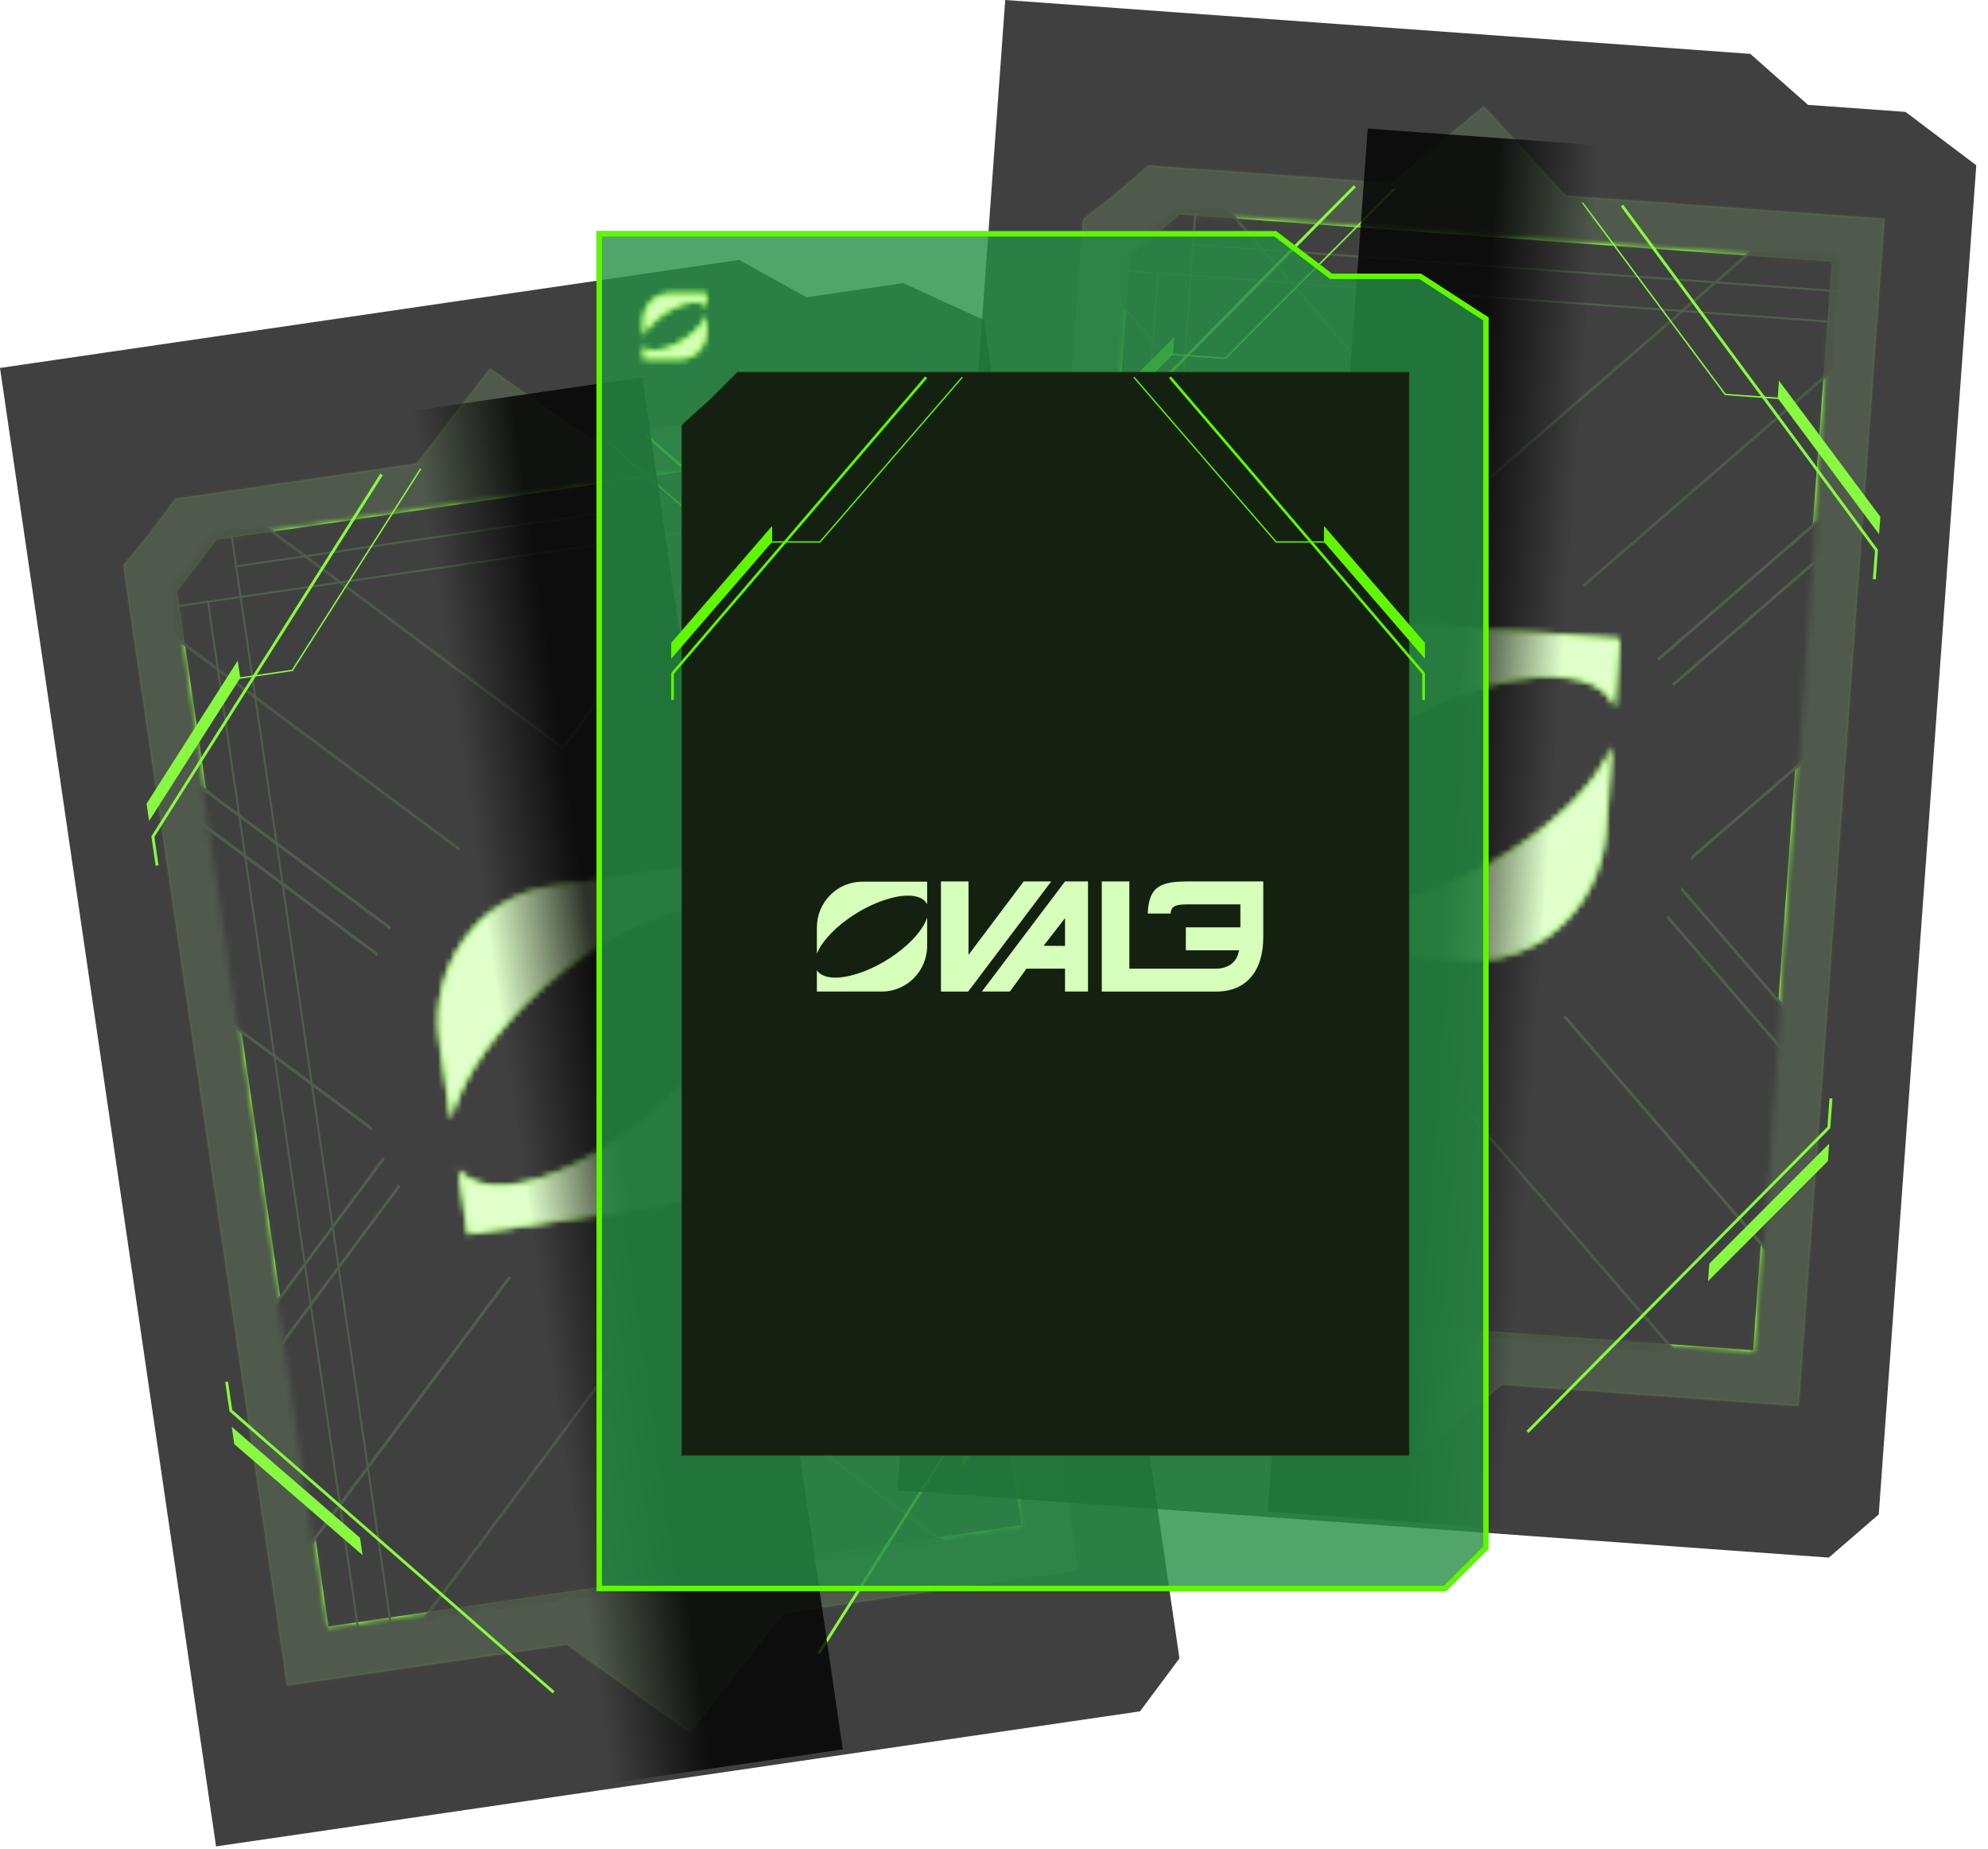 <svg width="329" height="306" viewBox="0 0 329 306" fill="none" xmlns="http://www.w3.org/2000/svg">
<g opacity="0.75">
<path d="M1.52588e-05 60.889L122.325 43.011L133.477 49.19L149.484 46.85L162.822 52.954L163.904 60.36L164.433 63.982L195.19 274.429L191.927 278.811L188.663 283.192L59.648 302.048L43.64 304.387L35.756 305.54L1.52588e-05 60.889Z" fill="black"/>
<g clip-path="url(#clip0_4_2277)">
<mask id="path-2-inside-1_4_2277" fill="white">
<path fill-rule="evenodd" clip-rule="evenodd" d="M81.103 60.952L68.967 76.676L29.026 82.513L24.742 88.263L20.389 93.536L47.485 278.935L93.835 272.161L114.193 286.755L129.678 266.923L178.411 259.8L149.918 64.844L97.528 72.501L81.103 60.952Z"/>
</mask>
<path fill-rule="evenodd" clip-rule="evenodd" d="M81.103 60.952L68.967 76.676L29.026 82.513L24.742 88.263L20.389 93.536L47.485 278.935L93.835 272.161L114.193 286.755L129.678 266.923L178.411 259.8L149.918 64.844L97.528 72.501L81.103 60.952Z" fill="#142110"/>
<path d="M68.967 76.676L69.002 76.915L69.099 76.9L69.158 76.823L68.967 76.676ZM81.103 60.952L81.242 60.754L81.053 60.622L80.912 60.804L81.103 60.952ZM29.026 82.513L28.992 82.274L28.893 82.289L28.833 82.369L29.026 82.513ZM24.742 88.263L24.929 88.418L24.936 88.408L24.742 88.263ZM20.389 93.536L20.203 93.382L20.134 93.465L20.15 93.571L20.389 93.536ZM47.485 278.935L47.246 278.97L47.281 279.209L47.52 279.174L47.485 278.935ZM93.835 272.161L93.976 271.965L93.897 271.908L93.8 271.922L93.835 272.161ZM114.193 286.755L114.052 286.951L114.241 287.087L114.383 286.904L114.193 286.755ZM129.678 266.923L129.643 266.684L129.547 266.698L129.488 266.774L129.678 266.923ZM178.411 259.8L178.446 260.039L178.685 260.004L178.65 259.765L178.411 259.8ZM149.918 64.844L150.157 64.81L150.122 64.571L149.883 64.606L149.918 64.844ZM97.528 72.501L97.389 72.699L97.468 72.754L97.563 72.74L97.528 72.501ZM69.158 76.823L81.294 61.099L80.912 60.804L68.776 76.528L69.158 76.823ZM29.061 82.752L69.002 76.915L68.932 76.437L28.992 82.274L29.061 82.752ZM24.936 88.408L29.22 82.657L28.833 82.369L24.549 88.119L24.936 88.408ZM20.575 93.69L24.929 88.417L24.556 88.11L20.203 93.382L20.575 93.69ZM47.724 278.9L20.628 93.501L20.15 93.571L47.246 278.97L47.724 278.9ZM93.8 271.922L47.45 278.696L47.52 279.174L93.87 272.4L93.8 271.922ZM114.334 286.559L93.976 271.965L93.694 272.358L114.052 286.951L114.334 286.559ZM129.488 266.774L114.003 286.607L114.383 286.904L129.868 267.071L129.488 266.774ZM178.376 259.561L129.643 266.684L129.713 267.162L178.446 260.039L178.376 259.561ZM149.679 64.879L178.172 259.835L178.65 259.765L150.157 64.81L149.679 64.879ZM97.563 72.74L149.953 65.083L149.883 64.606L97.493 72.263L97.563 72.74ZM80.964 61.149L97.389 72.699L97.667 72.304L81.242 60.754L80.964 61.149Z" fill="#3B8D07" fill-opacity="0.2" mask="url(#path-2-inside-1_4_2277)"/>
<mask id="mask0_4_2277" style="mask-type:alpha" maskUnits="userSpaceOnUse" x="28" y="73" width="142" height="197">
<path d="M32.089 93.453L35.569 88.877L143.32 73.129L169.579 252.795L53.943 269.695L28.802 97.675L32.089 93.453Z" fill="#011233"/>
</mask>
<g mask="url(#mask0_4_2277)">
<mask id="path-5-inside-2_4_2277" fill="white">
<path d="M32.089 93.453L35.569 88.877L143.32 73.129L169.579 252.795L53.943 269.695L28.802 97.675L32.089 93.453Z"/>
</mask>
<path d="M32.089 93.453L35.569 88.877L143.32 73.129L169.579 252.795L53.943 269.695L28.802 97.675L32.089 93.453Z" fill="black"/>
<path d="M32.089 93.453L32.471 93.749L32.474 93.745L32.089 93.453ZM143.32 73.129L143.798 73.06L143.728 72.582L143.251 72.652L143.32 73.129ZM169.579 252.795L169.649 253.272L170.126 253.203L170.057 252.725L169.579 252.795ZM53.943 269.695L53.465 269.765L53.535 270.243L54.013 270.173L53.943 269.695ZM35.569 88.877L35.499 88.4L35.304 88.428L35.185 88.585L35.569 88.877ZM28.802 97.675L28.421 97.379L28.295 97.541L28.324 97.745L28.802 97.675ZM142.843 73.199L169.101 252.864L170.057 252.725L143.798 73.06L142.843 73.199ZM169.509 252.317L53.873 269.217L54.013 270.173L169.649 253.272L169.509 252.317ZM32.474 93.745L35.953 89.17L35.185 88.585L31.705 93.16L32.474 93.745ZM35.639 89.355L143.39 73.607L143.251 72.652L35.499 88.4L35.639 89.355ZM54.421 269.625L29.28 97.605L28.324 97.745L53.465 269.765L54.421 269.625ZM29.183 97.972L32.471 93.749L31.708 93.156L28.421 97.379L29.183 97.972Z" fill="#60F701" mask="url(#path-5-inside-2_4_2277)"/>
<rect x="-88.625" y="18.835" width="329.06" height="276.281" transform="rotate(-8.315 -88.625 18.835)" stroke="#60F701" stroke-width="0.483"/>
<path opacity="0.8" d="M92.934 123.643L93.128 123.788L93.272 123.594L133.636 69.355L133.781 69.162L133.587 69.017L79.361 28.621L79.167 28.476L79.023 28.67L38.633 82.887L38.489 83.081L38.682 83.225L92.934 123.643ZM74.328 -4.636L166.883 64.315L97.976 156.907L5.377 87.919L74.328 -4.636Z" fill="black" stroke="#132A0F" stroke-width="0.483"/>
<path opacity="0.8" d="M125.547 346.791L125.741 346.935L125.885 346.741L166.25 292.503L165.862 292.214L125.642 346.259L71.584 305.985L71.296 306.372L125.547 346.791ZM106.941 218.512L199.497 287.463L130.589 380.055L37.99 311.067L106.941 218.512Z" fill="black" stroke="#132A0F" stroke-width="0.483"/>
<path d="M175.784 121.409L175.59 121.264L175.446 121.458L135.056 175.675L134.912 175.868L135.106 176.012L189.322 216.402L189.516 216.546L189.66 216.353L230.05 162.136L230.194 161.943L230 161.798L175.784 121.409ZM170.751 88.152L263.306 157.103L194.355 249.658L101.8 180.708L170.751 88.152Z" fill="black" stroke="#132A0F" stroke-width="0.483"/>
<path d="M-27.125 199.378L-27.27 199.571L-27.076 199.715L27.14 240.105L27.334 240.249L27.478 240.056L67.868 185.839L68.012 185.646L67.819 185.501L13.602 145.112L13.409 144.967L13.264 145.161L-27.125 199.378ZM-60.382 204.411L8.569 111.855L101.124 180.806L32.174 273.361L-60.382 204.411Z" fill="black" stroke="#132A0F" stroke-width="0.483"/>
<path d="M-26.148 206.068L-26.292 206.261L-26.098 206.405L28.118 246.795L28.312 246.939L28.456 246.746L68.846 192.529L68.99 192.336L68.796 192.191L14.58 151.802L14.386 151.657L14.242 151.851L-26.148 206.068ZM-59.404 211.101L9.547 118.545L102.102 187.496L33.151 280.051L-59.404 211.101Z" fill="black" stroke="#132A0F" stroke-width="0.483"/>
<path d="M136.034 182.364L135.889 182.558L136.083 182.702L190.3 223.092L190.493 223.236L190.637 223.043L231.027 168.826L231.171 168.632L230.978 168.488L176.761 128.099L176.568 127.954L176.423 128.148L136.034 182.364ZM102.777 187.397L171.728 94.842L264.283 163.793L195.333 256.348L102.777 187.397Z" fill="black" stroke="#132A0F" stroke-width="0.483"/>
<g filter="url(#filter0_f_4_2277)">
<circle cx="100.414" cy="173.592" r="41.047" transform="rotate(-8.315 100.414 173.592)" fill="black"/>
</g>
<line x1="29.191" y1="100.333" x2="187.494" y2="77.196" stroke="#132A0F" stroke-width="0.331"/>
<line x1="38.315" y1="88.476" x2="74.262" y2="334.435" stroke="#132A0F" stroke-width="0.331"/>
<path d="M38.916 93.733L181.52 72.891L215.937 308.384L68.1 329.99L34.4 99.404" stroke="#132A0F" stroke-width="0.331"/>
</g>
<g clip-path="url(#clip1_4_2277)">
<mask id="mask1_4_2277" style="mask-type:alpha" maskUnits="userSpaceOnUse" x="0" y="43" width="196" height="263">
<path d="M1.52588e-05 60.889L122.325 43.011L133.477 49.19L149.484 46.85L162.822 52.954L163.904 60.36L164.433 63.982L195.19 274.429L191.927 278.811L188.663 283.192L59.648 302.048L43.64 304.387L35.756 305.54L1.52588e-05 60.889Z" fill="#001132"/>
</mask>
<g mask="url(#mask1_4_2277)">
<g filter="url(#filter1_ddddd_4_2277)">
<mask id="mask2_4_2277" style="mask-type:alpha" maskUnits="userSpaceOnUse" x="69" y="142" width="62" height="63">
<g clip-path="url(#clip2_4_2277)">
<path d="M72.795 172.447L74.666 185.248C75.91 179.826 80.056 173.013 86.611 166.411C91.093 161.895 96.068 158.118 100.915 155.347C109.038 150.703 116.801 148.896 121.28 151.204C122.329 151.744 123.136 152.481 123.717 153.378L122.085 142.216L91.15 146.737C79.194 148.485 70.975 159.994 72.795 172.447Z" fill="white"/>
<path d="M112.534 179.914C108.056 184.456 103.083 188.254 98.239 191.038C90.119 195.706 82.357 197.518 77.874 195.189C77.075 194.775 76.416 194.243 75.888 193.614L77.433 204.183L108.369 199.662C120.327 197.914 128.533 186.335 126.701 173.796L124.668 159.889C123.761 165.504 119.518 172.828 112.534 179.911L112.534 179.914Z" fill="white"/>
</g>
</mask>
<g mask="url(#mask2_4_2277)">
<rect x="52.25" y="138.562" width="82.288" height="82.288" transform="rotate(-8.315 52.25 138.562)" fill="#60F701"/>
</g>
</g>
<mask id="mask3_4_2277" style="mask-type:alpha" maskUnits="userSpaceOnUse" x="69" y="142" width="62" height="63">
<g clip-path="url(#clip3_4_2277)">
<path d="M72.795 172.447L74.666 185.248C75.91 179.826 80.056 173.013 86.611 166.411C91.093 161.895 96.068 158.118 100.915 155.347C109.038 150.703 116.801 148.896 121.28 151.204C122.329 151.744 123.136 152.481 123.717 153.378L122.085 142.216L91.15 146.737C79.194 148.485 70.975 159.994 72.795 172.447Z" fill="white"/>
<path d="M112.534 179.914C108.056 184.456 103.083 188.254 98.239 191.038C90.119 195.706 82.357 197.518 77.874 195.189C77.075 194.775 76.416 194.243 75.888 193.614L77.433 204.183L108.369 199.662C120.327 197.914 128.533 186.335 126.701 173.796L124.668 159.889C123.761 165.504 119.518 172.828 112.534 179.911L112.534 179.914Z" fill="white"/>
</g>
</mask>
<g mask="url(#mask3_4_2277)">
<rect x="52.25" y="138.562" width="82.288" height="82.288" transform="rotate(-8.315 52.25 138.562)" fill="#D5FFBA"/>
</g>
</g>
</g>
<g filter="url(#filter2_dddddd_4_2277)">
<path d="M69.633 77.555L48.377 110.933L37.41 112.536" stroke="#60F701" stroke-width="0.241"/>
<path d="M24.822 135.18L24.51 133.044L39.197 109.989L39.51 112.125L24.822 135.18Z" fill="#60F701" stroke="#60F701" stroke-width="0.483"/>
<path d="M25.998 143.229L25.299 138.451L63.146 78.503" stroke="#60F701" stroke-width="0.483"/>
<path d="M100.513 73.041L130.432 98.941L141.399 97.338" stroke="#60F701" stroke-width="0.241"/>
<path d="M159.941 115.432L159.629 113.296L138.957 95.408L139.269 97.544L159.941 115.432Z" fill="#60F701" stroke="#60F701" stroke-width="0.483"/>
<path d="M161.118 123.481L160.419 118.702L106.999 72.093" stroke="#60F701" stroke-width="0.483"/>
</g>
</g>
<g clip-path="url(#clip4_4_2277)">
<g filter="url(#filter3_dddddd_4_2277)">
<path d="M38.684 236.709L38.997 238.845L59.668 256.733L59.356 254.597L38.684 236.709Z" fill="#60F701" stroke="#60F701" stroke-width="0.483"/>
<path d="M37.508 228.661L38.206 233.439L91.626 280.048" stroke="#60F701" stroke-width="0.483"/>
<path d="M173.804 216.962L174.116 219.098L159.428 242.153L159.116 240.017L173.804 216.962Z" fill="#60F701" stroke="#60F701" stroke-width="0.483"/>
<path d="M172.627 208.914L173.326 213.692L135.479 273.64" stroke="#60F701" stroke-width="0.483"/>
</g>
</g>
</g>
<rect x="95.47" y="295.914" width="229.462" height="44.469" transform="rotate(-98.315 95.47 295.914)" fill="url(#paint0_linear_4_2277)" fill-opacity="0.8"/>
<g opacity="0.75">
<path d="M166.357 0L289.66 8.915L299.217 17.352L315.353 18.519L327.06 27.354L326.521 34.82L326.257 38.47L310.92 250.6L306.788 254.175L302.656 257.749L172.61 248.347L156.475 247.18L148.528 246.606L166.357 0Z" fill="black"/>
<g clip-path="url(#clip5_4_2277)">
<mask id="path-37-inside-3_4_2277" fill="white">
<path fill-rule="evenodd" clip-rule="evenodd" d="M245.539 17.547L230.299 30.284L190.039 27.373L184.616 32.065L179.228 36.275L165.716 223.156L212.437 226.534L229.17 245.174L248.566 229.146L297.689 232.697L311.897 36.183L259.088 32.365L245.539 17.547Z"/>
</mask>
<path fill-rule="evenodd" clip-rule="evenodd" d="M245.539 17.547L230.299 30.284L190.039 27.373L184.616 32.065L179.228 36.275L165.716 223.156L212.437 226.534L229.17 245.174L248.566 229.146L297.689 232.697L311.897 36.183L259.088 32.365L245.539 17.547Z" fill="#142110"/>
<path d="M230.299 30.284L230.281 30.525L230.379 30.532L230.454 30.469L230.299 30.284ZM245.539 17.547L245.717 17.384L245.562 17.213L245.384 17.361L245.539 17.547ZM190.039 27.373L190.056 27.132L189.957 27.125L189.881 27.191L190.039 27.373ZM184.616 32.065L184.765 32.255L184.774 32.247L184.616 32.065ZM179.228 36.275L179.079 36.085L178.995 36.151L178.987 36.257L179.228 36.275ZM165.716 223.156L165.476 223.138L165.458 223.379L165.699 223.397L165.716 223.156ZM212.437 226.534L212.616 226.372L212.551 226.3L212.454 226.293L212.437 226.534ZM229.17 245.174L228.99 245.335L229.145 245.507L229.324 245.36L229.17 245.174ZM248.566 229.146L248.584 228.905L248.487 228.898L248.413 228.96L248.566 229.146ZM297.689 232.697L297.672 232.938L297.912 232.956L297.93 232.715L297.689 232.697ZM311.897 36.183L312.138 36.201L312.155 35.96L311.914 35.943L311.897 36.183ZM259.088 32.365L258.91 32.528L258.975 32.599L259.07 32.606L259.088 32.365ZM230.454 30.469L245.694 17.732L245.384 17.361L230.144 30.099L230.454 30.469ZM190.022 27.614L230.281 30.525L230.316 30.043L190.056 27.132L190.022 27.614ZM184.774 32.247L190.197 27.556L189.881 27.191L184.458 31.882L184.774 32.247ZM179.376 36.465L184.765 32.255L184.467 31.875L179.079 36.085L179.376 36.465ZM165.957 223.173L179.469 36.292L178.987 36.257L165.476 223.138L165.957 223.173ZM212.454 226.293L165.734 222.915L165.699 223.397L212.419 226.775L212.454 226.293ZM229.35 245.012L212.616 226.372L212.257 226.695L228.99 245.335L229.35 245.012ZM248.413 228.96L229.016 244.987L229.324 245.36L248.72 229.332L248.413 228.96ZM297.706 232.457L248.584 228.905L248.549 229.387L297.672 232.938L297.706 232.457ZM311.656 36.166L297.448 232.68L297.93 232.715L312.138 36.201L311.656 36.166ZM259.07 32.606L311.88 36.424L311.914 35.943L259.105 32.124L259.07 32.606ZM245.361 17.709L258.91 32.528L259.266 32.202L245.717 17.384L245.361 17.709Z" fill="#3B8D07" fill-opacity="0.2" mask="url(#path-37-inside-3_4_2277)"/>
<mask id="mask4_4_2277" style="mask-type:alpha" maskUnits="userSpaceOnUse" x="174" y="34" width="130" height="190">
<path d="M190.671 38.716L195.056 34.998L303.668 42.851L290.575 223.952L174.015 215.525L186.551 42.13L190.671 38.716Z" fill="#011233"/>
</mask>
<g mask="url(#mask4_4_2277)">
<mask id="path-40-inside-4_4_2277" fill="white">
<path d="M190.671 38.716L195.056 34.998L303.668 42.851L290.575 223.952L174.015 215.525L186.551 42.13L190.671 38.716Z"/>
</mask>
<path d="M190.671 38.716L195.056 34.998L303.668 42.851L290.575 223.952L174.015 215.525L186.551 42.13L190.671 38.716Z" fill="black"/>
<path d="M190.671 38.716L190.98 39.088L190.984 39.084L190.671 38.716ZM303.668 42.851L304.15 42.886L304.185 42.404L303.703 42.369L303.668 42.851ZM290.575 223.952L290.54 224.434L291.021 224.469L291.056 223.987L290.575 223.952ZM174.015 215.525L173.533 215.49L173.498 215.972L173.98 216.007L174.015 215.525ZM195.056 34.998L195.09 34.517L194.894 34.502L194.743 34.63L195.056 34.998ZM186.551 42.13L186.243 41.758L186.084 41.89L186.07 42.095L186.551 42.13ZM303.186 42.816L290.093 223.917L291.056 223.987L304.15 42.886L303.186 42.816ZM290.609 223.471L174.05 215.043L173.98 216.007L290.54 224.434L290.609 223.471ZM190.984 39.084L195.368 35.367L194.743 34.63L190.359 38.347L190.984 39.084ZM195.021 35.48L303.633 43.333L303.703 42.369L195.09 34.517L195.021 35.48ZM174.497 215.56L187.033 42.165L186.07 42.095L173.533 215.49L174.497 215.56ZM186.859 42.502L190.98 39.088L190.363 38.344L186.243 41.758L186.859 42.502Z" fill="#60F701" mask="url(#path-40-inside-4_4_2277)"/>
<rect x="88.883" y="-60.172" width="329.06" height="276.281" transform="rotate(4.135 88.883 -60.172)" stroke="#60F701" stroke-width="0.483"/>
<path opacity="0.8" d="M243.576 81.314L243.734 81.496L243.917 81.338L295.026 37.077L295.208 36.919L295.05 36.737L250.809 -14.4L250.651 -14.583L250.468 -14.425L199.339 29.809L199.156 29.967L199.314 30.15L243.576 81.314ZM253.064 -47.96L328.577 39.324L241.328 114.882L165.78 27.553L253.064 -47.96Z" fill="black" stroke="#132A0F" stroke-width="0.483"/>
<path opacity="0.8" d="M227.314 306.245L227.472 306.428L227.654 306.269L278.763 262.009L278.447 261.644L227.521 305.746L183.417 254.765L183.052 255.081L227.314 306.245ZM236.801 176.971L312.315 264.255L225.066 339.814L149.518 252.485L236.801 176.971Z" fill="black" stroke="#132A0F" stroke-width="0.483"/>
<path d="M324.959 96.994L324.801 96.811L324.619 96.969L273.49 141.203L273.308 141.361L273.466 141.543L317.7 192.672L317.857 192.854L318.04 192.697L369.169 148.463L369.351 148.305L369.193 148.122L324.959 96.994ZM327.214 63.434L402.728 150.718L315.444 226.231L239.931 138.948L327.214 63.434Z" fill="black" stroke="#132A0F" stroke-width="0.483"/>
<path d="M110.013 129.384L109.83 129.542L109.988 129.724L154.222 180.853L154.38 181.035L154.562 180.877L205.691 136.644L205.873 136.486L205.715 136.303L161.482 85.175L161.324 84.992L161.141 85.15L110.013 129.384ZM76.453 127.129L163.737 51.615L239.25 138.899L151.967 214.412L76.453 127.129Z" fill="black" stroke="#132A0F" stroke-width="0.483"/>
<path d="M109.525 136.127L109.342 136.285L109.5 136.468L153.734 187.596L153.892 187.779L154.075 187.621L205.203 143.387L205.386 143.229L205.228 143.046L160.994 91.918L160.836 91.735L160.653 91.893L109.525 136.127ZM75.966 133.872L163.249 58.358L238.763 145.642L151.479 221.155L75.966 133.872Z" fill="black" stroke="#132A0F" stroke-width="0.483"/>
<path d="M273.003 147.946L272.82 148.104L272.978 148.287L317.212 199.415L317.37 199.598L317.552 199.44L368.681 155.206L368.863 155.048L368.705 154.866L324.472 103.737L324.314 103.554L324.131 103.712L273.003 147.946ZM239.443 145.691L326.727 70.178L402.24 157.461L314.957 232.975L239.443 145.691Z" fill="black" stroke="#132A0F" stroke-width="0.483"/>
<g filter="url(#filter4_f_4_2277)">
<circle cx="240.112" cy="131.701" r="41.047" transform="rotate(4.135 240.112 131.701)" fill="black"/>
</g>
<line x1="186.357" y1="44.809" x2="345.926" y2="56.346" stroke="#132A0F" stroke-width="0.331"/>
<line x1="197.823" y1="35.198" x2="179.898" y2="283.123" stroke="#132A0F" stroke-width="0.331"/>
<path d="M197.277 40.462L341.02 50.854L323.858 288.229L174.84 277.455L191.644 45.025" stroke="#132A0F" stroke-width="0.331"/>
</g>
<g clip-path="url(#clip6_4_2277)">
<mask id="mask5_4_2277" style="mask-type:alpha" maskUnits="userSpaceOnUse" x="148" y="0" width="180" height="258">
<path d="M166.357 0L289.66 8.915L299.217 17.352L315.353 18.519L327.06 27.354L326.521 34.82L326.257 38.47L310.92 250.6L306.788 254.175L302.656 257.749L172.61 248.347L156.475 247.18L148.528 246.606L166.357 0Z" fill="#001132"/>
</mask>
<g mask="url(#mask5_4_2277)">
<g filter="url(#filter5_ddddd_4_2277)">
<mask id="mask6_4_2277" style="mask-type:alpha" maskUnits="userSpaceOnUse" x="211" y="101" width="58" height="60">
<g clip-path="url(#clip7_4_2277)">
<path d="M213.389 124.628L212.456 137.531C214.84 132.505 220.358 126.746 228.181 121.712C233.531 118.269 239.204 115.653 244.534 113.993C253.468 111.21 261.437 111.118 265.314 114.338C266.222 115.091 266.85 115.985 267.225 116.986L268.038 105.735L236.855 103.48C224.804 102.609 214.297 112.076 213.389 124.628Z" fill="white"/>
<path d="M250.584 140.486C245.232 143.956 239.558 146.593 234.227 148.267C225.291 151.075 217.321 151.171 213.446 147.931C212.755 147.354 212.226 146.692 211.847 145.964L211.076 156.618L242.259 158.873C254.313 159.744 264.823 150.206 265.737 137.567L266.75 123.549C264.653 128.836 258.931 135.073 250.584 140.484L250.584 140.486Z" fill="white"/>
</g>
</mask>
<g mask="url(#mask6_4_2277)">
<rect x="200.632" y="87.111" width="82.288" height="82.288" transform="rotate(4.135 200.632 87.111)" fill="#60F701"/>
</g>
</g>
<mask id="mask7_4_2277" style="mask-type:alpha" maskUnits="userSpaceOnUse" x="211" y="101" width="58" height="60">
<g clip-path="url(#clip8_4_2277)">
<path d="M213.389 124.628L212.456 137.531C214.84 132.505 220.358 126.746 228.181 121.712C233.531 118.269 239.204 115.653 244.534 113.993C253.468 111.21 261.437 111.118 265.314 114.338C266.222 115.091 266.85 115.985 267.225 116.986L268.038 105.735L236.855 103.48C224.804 102.609 214.297 112.076 213.389 124.628Z" fill="white"/>
<path d="M250.584 140.486C245.232 143.956 239.558 146.593 234.227 148.267C225.291 151.075 217.321 151.171 213.446 147.931C212.755 147.354 212.226 146.692 211.847 145.964L211.076 156.618L242.259 158.873C254.313 159.744 264.823 150.206 265.737 137.567L266.75 123.549C264.653 128.836 258.931 135.073 250.584 140.484L250.584 140.486Z" fill="white"/>
</g>
</mask>
<g mask="url(#mask7_4_2277)">
<rect x="200.632" y="87.111" width="82.288" height="82.288" transform="rotate(4.135 200.632 87.111)" fill="#D5FFBA"/>
</g>
</g>
</g>
<g filter="url(#filter6_dddddd_4_2277)">
<path d="M230.759 31.285L202.807 59.297L191.753 58.498" stroke="#60F701" stroke-width="0.241"/>
<path d="M174.579 77.895L174.734 75.742L194.047 56.395L193.892 58.548L174.579 77.895Z" fill="#60F701" stroke="#60F701" stroke-width="0.483"/>
<path d="M173.992 86.008L174.34 81.192L224.221 30.813" stroke="#60F701" stroke-width="0.483"/>
<path d="M261.886 33.536L285.518 65.277L296.572 66.076" stroke="#60F701" stroke-width="0.241"/>
<path d="M310.778 87.743L310.933 85.59L294.604 63.666L294.449 65.819L310.778 87.743Z" fill="#60F701" stroke="#60F701" stroke-width="0.483"/>
<path d="M310.191 95.855L310.54 91.039L268.425 34.009" stroke="#60F701" stroke-width="0.483"/>
</g>
</g>
<g clip-path="url(#clip9_4_2277)">
<g filter="url(#filter7_dddddd_4_2277)">
<path d="M166.226 180.027L166.071 182.18L182.4 204.103L182.555 201.95L166.226 180.027Z" fill="#60F701" stroke="#60F701" stroke-width="0.483"/>
<path d="M166.813 171.914L166.464 176.73L208.579 233.76" stroke="#60F701" stroke-width="0.483"/>
<path d="M302.425 189.874L302.27 192.027L282.957 211.373L283.112 209.22L302.425 189.874Z" fill="#60F701" stroke="#60F701" stroke-width="0.483"/>
<path d="M303.012 181.761L302.664 186.577L252.783 236.956" stroke="#60F701" stroke-width="0.483"/>
</g>
</g>
</g>
<rect x="270.7" y="24.486" width="229.462" height="44.469" transform="rotate(94.135 270.7 24.486)" fill="url(#paint1_linear_4_2277)" fill-opacity="0.8"/>
<g filter="url(#filter8_b_4_2277)">
<path d="M98.722 38.244H211.208L220.436 45.277H235.155L246.36 52.53V59.343V62.674V256.269L242.845 259.785L239.33 263.302H120.692H105.972H98.722V38.244Z" fill="#268D45" fill-opacity="0.8"/>
<path d="M220.163 45.635L220.284 45.727H220.436H235.022L245.91 52.774V59.343V62.674V256.082L242.527 259.467L239.143 262.852H120.692H105.972H99.172V38.694H211.056L220.163 45.635Z" stroke="#60F701" stroke-width="0.9"/>
</g>
<g clip-path="url(#clip10_4_2277)">
<mask id="mask8_4_2277" style="mask-type:alpha" maskUnits="userSpaceOnUse" x="95" y="29" width="33" height="49">
<path d="M95.484 29.338H119.771L121.763 30.856H124.941L127.36 32.422V33.892V34.611V76.394L126.601 77.153L125.842 77.912H100.227H97.049H95.484V29.338Z" fill="#001132"/>
</mask>
<g mask="url(#mask8_4_2277)">
<g filter="url(#filter9_ddddd_4_2277)">
<mask id="mask9_4_2277" style="mask-type:alpha" maskUnits="userSpaceOnUse" x="106" y="48" width="11" height="12">
<g clip-path="url(#clip11_4_2277)">
<path d="M106.465 53.093V55.634C106.861 54.615 107.861 53.409 109.322 52.312C110.322 51.561 111.396 50.968 112.417 50.567C114.128 49.895 115.688 49.765 116.494 50.341C116.682 50.475 116.818 50.642 116.906 50.833V48.616H110.764C108.39 48.616 106.465 50.62 106.465 53.093Z" fill="white"/>
<path d="M113.978 55.673C112.978 56.429 111.904 57.026 110.883 57.429C109.172 58.106 107.612 58.237 106.806 57.658C106.663 57.554 106.55 57.432 106.465 57.295V59.393H112.607C114.981 59.393 116.906 57.376 116.906 54.886V52.125C116.57 53.191 115.537 54.494 113.978 55.672V55.673Z" fill="white"/>
</g>
</mask>
<g mask="url(#mask9_4_2277)">
<rect x="103.434" y="45.922" width="16.166" height="16.166" fill="#60F701"/>
</g>
</g>
<mask id="mask10_4_2277" style="mask-type:alpha" maskUnits="userSpaceOnUse" x="106" y="48" width="11" height="12">
<g clip-path="url(#clip12_4_2277)">
<path d="M106.465 53.093V55.634C106.861 54.615 107.861 53.409 109.322 52.312C110.322 51.561 111.396 50.968 112.417 50.567C114.128 49.895 115.688 49.765 116.494 50.341C116.682 50.475 116.818 50.642 116.906 50.833V48.616H110.764C108.39 48.616 106.465 50.62 106.465 53.093Z" fill="white"/>
<path d="M113.978 55.673C112.978 56.429 111.904 57.026 110.883 57.429C109.172 58.106 107.612 58.237 106.806 57.658C106.663 57.554 106.55 57.432 106.465 57.295V59.393H112.607C114.981 59.393 116.906 57.376 116.906 54.886V52.125C116.57 53.191 115.537 54.494 113.978 55.672V55.673Z" fill="white"/>
</g>
</mask>
<g mask="url(#mask10_4_2277)">
<rect x="103.434" y="45.922" width="16.166" height="16.166" fill="#D5FFBA"/>
</g>
</g>
</g>
<g clip-path="url(#clip13_4_2277)">
<mask id="path-80-inside-5_4_2277" fill="white">
<path d="M117.404 66.156L122.019 61.541H233.23L233.23 240.884H112.788L112.788 70.332L117.404 66.156Z"/>
</mask>
<path d="M117.404 66.156L122.019 61.541H233.23L233.23 240.884H112.788L112.788 70.332L117.404 66.156Z" fill="#142110"/>
<path d="M117.404 66.156L117.551 66.319L117.559 66.311L117.404 66.156ZM233.23 61.541L233.449 61.541L233.449 61.321H233.23V61.541ZM233.23 240.884V241.104H233.449L233.449 240.884L233.23 240.884ZM112.788 240.884L112.568 240.884L112.568 241.104H112.788V240.884ZM122.019 61.541V61.321H121.928L121.864 61.385L122.019 61.541ZM112.788 70.332L112.641 70.169L112.568 70.234L112.568 70.332L112.788 70.332ZM233.01 61.541L233.01 240.884L233.449 240.884L233.449 61.541L233.01 61.541ZM233.23 240.664H112.788V241.104H233.23V240.664ZM117.559 66.311L122.175 61.696L121.864 61.385L117.248 66.001L117.559 66.311ZM122.019 61.76H233.23V61.321H122.019V61.76ZM113.008 240.884L113.008 70.332L112.568 70.332L112.568 240.884L113.008 240.884ZM112.936 70.495L117.551 66.319L117.256 65.993L112.641 70.169L112.936 70.495Z" fill="#3B8D07" fill-opacity="0.2" mask="url(#path-80-inside-5_4_2277)"/>
<g clip-path="url(#clip14_4_2277)">
<g filter="url(#filter10_dd_4_2277)">
<path d="M169.409 145.859L160.283 158.009V145.859H155.72V164.084H160.226L173.972 145.859H169.409Z" fill="#D5FFBA"/>
<path d="M176.253 145.859L162.495 164.083H167.127L169.879 160.287H176.253V164.083H180.056V145.859H176.253ZM176.253 156.533L172.71 156.504L176.253 151.934V156.533Z" fill="#D5FFBA"/>
<path d="M196.848 145.859C192.285 145.859 190.12 146.454 189.942 151.175H193.744C193.744 149.656 195.24 149.656 196.786 149.656H205.276V153.453H196.246V157.249H205.075C204.836 158.221 204.59 158.764 204.032 159.305C203.507 159.814 202.508 160.287 201.349 160.287H186.9V145.859H182.337V164.084H201.262C202.511 164.084 203.618 163.88 204.584 163.472C205.55 163.065 206.367 162.47 207.036 161.689C207.705 160.908 208.21 159.958 208.552 158.838C208.893 157.718 209.065 156.447 209.065 155.024V145.859H196.847H196.848Z" fill="#D5FFBA"/>
<path d="M135.187 153.493V157.804C135.879 156.077 137.626 154.03 140.182 152.169C141.929 150.895 143.807 149.89 145.592 149.21C148.583 148.07 151.311 147.848 152.719 148.825C153.048 149.054 153.286 149.335 153.439 149.659V145.9H142.701C138.552 145.9 135.187 149.299 135.187 153.493Z" fill="#D5FFBA"/>
<path d="M148.32 157.815C146.573 159.089 144.695 160.094 142.91 160.774C139.919 161.914 137.191 162.136 135.783 161.159C135.533 160.985 135.335 160.779 135.187 160.548V164.083H145.924C150.075 164.083 153.439 160.684 153.439 156.49V151.839C152.851 153.634 151.046 155.829 148.32 157.815V157.815Z" fill="#D5FFBA"/>
</g>
</g>
<g filter="url(#filter11_dddddd_4_2277)">
<path d="M159.245 62.42L135.706 89.685H125.618" stroke="#60F701" stroke-width="0.22"/>
<path d="M111.299 108.423L111.299 106.458L127.563 87.626L127.563 89.591L111.299 108.423Z" fill="#60F701" stroke="#60F701" stroke-width="0.44"/>
<path d="M111.299 115.827V111.432L153.278 62.42" stroke="#60F701" stroke-width="0.44"/>
<path d="M187.652 62.42L211.191 89.685H221.279" stroke="#60F701" stroke-width="0.22"/>
<path d="M235.598 108.423L235.598 106.458L219.334 87.626L219.334 89.591L235.598 108.423Z" fill="#60F701" stroke="#60F701" stroke-width="0.44"/>
<path d="M235.598 115.827V111.432L193.619 62.42" stroke="#60F701" stroke-width="0.44"/>
</g>
</g>
<defs>
<filter id="filter0_f_4_2277" x="49.704" y="122.881" width="101.422" height="101.422" filterUnits="userSpaceOnUse" color-interpolation-filters="sRGB">
<feFlood flood-opacity="0" result="BackgroundImageFix"/>
<feBlend mode="normal" in="SourceGraphic" in2="BackgroundImageFix" result="shape"/>
<feGaussianBlur stdDeviation="4.829" result="effect1_foregroundBlur_4_2277"/>
</filter>
<filter id="filter1_ddddd_4_2277" x="1.614" y="76.026" width="194.594" height="194.594" filterUnits="userSpaceOnUse" color-interpolation-filters="sRGB">
<feFlood flood-opacity="0" result="BackgroundImageFix"/>
<feColorMatrix in="SourceAlpha" type="matrix" values="0 0 0 0 0 0 0 0 0 0 0 0 0 0 0 0 0 0 127 0" result="hardAlpha"/>
<feOffset/>
<feGaussianBlur stdDeviation="0.695"/>
<feColorMatrix type="matrix" values="0 0 0 0 0.376 0 0 0 0 0.969 0 0 0 0 0.004 0 0 0 1 0"/>
<feBlend mode="normal" in2="BackgroundImageFix" result="effect1_dropShadow_4_2277"/>
<feColorMatrix in="SourceAlpha" type="matrix" values="0 0 0 0 0 0 0 0 0 0 0 0 0 0 0 0 0 0 127 0" result="hardAlpha"/>
<feOffset/>
<feGaussianBlur stdDeviation="1.391"/>
<feColorMatrix type="matrix" values="0 0 0 0 0.376 0 0 0 0 0.969 0 0 0 0 0.004 0 0 0 1 0"/>
<feBlend mode="normal" in2="effect1_dropShadow_4_2277" result="effect2_dropShadow_4_2277"/>
<feColorMatrix in="SourceAlpha" type="matrix" values="0 0 0 0 0 0 0 0 0 0 0 0 0 0 0 0 0 0 127 0" result="hardAlpha"/>
<feOffset/>
<feGaussianBlur stdDeviation="4.868"/>
<feColorMatrix type="matrix" values="0 0 0 0 0.376 0 0 0 0 0.969 0 0 0 0 0.004 0 0 0 1 0"/>
<feBlend mode="normal" in2="effect2_dropShadow_4_2277" result="effect3_dropShadow_4_2277"/>
<feColorMatrix in="SourceAlpha" type="matrix" values="0 0 0 0 0 0 0 0 0 0 0 0 0 0 0 0 0 0 127 0" result="hardAlpha"/>
<feOffset/>
<feGaussianBlur stdDeviation="16.689"/>
<feColorMatrix type="matrix" values="0 0 0 0 0.376 0 0 0 0 0.969 0 0 0 0 0.004 0 0 0 1 0"/>
<feBlend mode="normal" in2="effect3_dropShadow_4_2277" result="effect4_dropShadow_4_2277"/>
<feColorMatrix in="SourceAlpha" type="matrix" values="0 0 0 0 0 0 0 0 0 0 0 0 0 0 0 0 0 0 127 0" result="hardAlpha"/>
<feOffset/>
<feGaussianBlur stdDeviation="29.206"/>
<feColorMatrix type="matrix" values="0 0 0 0 0.376 0 0 0 0 0.969 0 0 0 0 0.004 0 0 0 1 0"/>
<feBlend mode="normal" in2="effect4_dropShadow_4_2277" result="effect5_dropShadow_4_2277"/>
<feBlend mode="normal" in="SourceGraphic" in2="effect5_dropShadow_4_2277" result="shape"/>
</filter>
<filter id="filter2_dddddd_4_2277" x="-102.907" y="-53.522" width="384.444" height="315.696" filterUnits="userSpaceOnUse" color-interpolation-filters="sRGB">
<feFlood flood-opacity="0" result="BackgroundImageFix"/>
<feColorMatrix in="SourceAlpha" type="matrix" values="0 0 0 0 0 0 0 0 0 0 0 0 0 0 0 0 0 0 127 0" result="hardAlpha"/>
<feOffset/>
<feGaussianBlur stdDeviation="1.413"/>
<feColorMatrix type="matrix" values="0 0 0 0 0.376 0 0 0 0 0.969 0 0 0 0 0.004 0 0 0 1 0"/>
<feBlend mode="normal" in2="BackgroundImageFix" result="effect1_dropShadow_4_2277"/>
<feColorMatrix in="SourceAlpha" type="matrix" values="0 0 0 0 0 0 0 0 0 0 0 0 0 0 0 0 0 0 127 0" result="hardAlpha"/>
<feOffset/>
<feGaussianBlur stdDeviation="2.826"/>
<feColorMatrix type="matrix" values="0 0 0 0 0.376 0 0 0 0 0.969 0 0 0 0 0.004 0 0 0 1 0"/>
<feBlend mode="normal" in2="effect1_dropShadow_4_2277" result="effect2_dropShadow_4_2277"/>
<feColorMatrix in="SourceAlpha" type="matrix" values="0 0 0 0 0 0 0 0 0 0 0 0 0 0 0 0 0 0 127 0" result="hardAlpha"/>
<feOffset/>
<feGaussianBlur stdDeviation="9.891"/>
<feColorMatrix type="matrix" values="0 0 0 0 0.376 0 0 0 0 0.969 0 0 0 0 0.004 0 0 0 1 0"/>
<feBlend mode="normal" in2="effect2_dropShadow_4_2277" result="effect3_dropShadow_4_2277"/>
<feColorMatrix in="SourceAlpha" type="matrix" values="0 0 0 0 0 0 0 0 0 0 0 0 0 0 0 0 0 0 127 0" result="hardAlpha"/>
<feOffset/>
<feGaussianBlur stdDeviation="19.782"/>
<feColorMatrix type="matrix" values="0 0 0 0 0.376 0 0 0 0 0.969 0 0 0 0 0.004 0 0 0 1 0"/>
<feBlend mode="normal" in2="effect3_dropShadow_4_2277" result="effect4_dropShadow_4_2277"/>
<feColorMatrix in="SourceAlpha" type="matrix" values="0 0 0 0 0 0 0 0 0 0 0 0 0 0 0 0 0 0 127 0" result="hardAlpha"/>
<feOffset/>
<feGaussianBlur stdDeviation="33.912"/>
<feColorMatrix type="matrix" values="0 0 0 0 0.376 0 0 0 0 0.969 0 0 0 0 0.004 0 0 0 1 0"/>
<feBlend mode="normal" in2="effect4_dropShadow_4_2277" result="effect5_dropShadow_4_2277"/>
<feColorMatrix in="SourceAlpha" type="matrix" values="0 0 0 0 0 0 0 0 0 0 0 0 0 0 0 0 0 0 127 0" result="hardAlpha"/>
<feOffset/>
<feGaussianBlur stdDeviation="59.347"/>
<feColorMatrix type="matrix" values="0 0 0 0 0.376 0 0 0 0 0.969 0 0 0 0 0.004 0 0 0 1 0"/>
<feBlend mode="normal" in2="effect5_dropShadow_4_2277" result="effect6_dropShadow_4_2277"/>
<feBlend mode="normal" in="SourceGraphic" in2="effect6_dropShadow_4_2277" result="shape"/>
</filter>
<filter id="filter3_dddddd_4_2277" x="-81.424" y="90.185" width="374.486" height="308.739" filterUnits="userSpaceOnUse" color-interpolation-filters="sRGB">
<feFlood flood-opacity="0" result="BackgroundImageFix"/>
<feColorMatrix in="SourceAlpha" type="matrix" values="0 0 0 0 0 0 0 0 0 0 0 0 0 0 0 0 0 0 127 0" result="hardAlpha"/>
<feOffset/>
<feGaussianBlur stdDeviation="1.413"/>
<feColorMatrix type="matrix" values="0 0 0 0 0.376 0 0 0 0 0.969 0 0 0 0 0.004 0 0 0 1 0"/>
<feBlend mode="normal" in2="BackgroundImageFix" result="effect1_dropShadow_4_2277"/>
<feColorMatrix in="SourceAlpha" type="matrix" values="0 0 0 0 0 0 0 0 0 0 0 0 0 0 0 0 0 0 127 0" result="hardAlpha"/>
<feOffset/>
<feGaussianBlur stdDeviation="2.826"/>
<feColorMatrix type="matrix" values="0 0 0 0 0.376 0 0 0 0 0.969 0 0 0 0 0.004 0 0 0 1 0"/>
<feBlend mode="normal" in2="effect1_dropShadow_4_2277" result="effect2_dropShadow_4_2277"/>
<feColorMatrix in="SourceAlpha" type="matrix" values="0 0 0 0 0 0 0 0 0 0 0 0 0 0 0 0 0 0 127 0" result="hardAlpha"/>
<feOffset/>
<feGaussianBlur stdDeviation="9.891"/>
<feColorMatrix type="matrix" values="0 0 0 0 0.376 0 0 0 0 0.969 0 0 0 0 0.004 0 0 0 1 0"/>
<feBlend mode="normal" in2="effect2_dropShadow_4_2277" result="effect3_dropShadow_4_2277"/>
<feColorMatrix in="SourceAlpha" type="matrix" values="0 0 0 0 0 0 0 0 0 0 0 0 0 0 0 0 0 0 127 0" result="hardAlpha"/>
<feOffset/>
<feGaussianBlur stdDeviation="19.782"/>
<feColorMatrix type="matrix" values="0 0 0 0 0.376 0 0 0 0 0.969 0 0 0 0 0.004 0 0 0 1 0"/>
<feBlend mode="normal" in2="effect3_dropShadow_4_2277" result="effect4_dropShadow_4_2277"/>
<feColorMatrix in="SourceAlpha" type="matrix" values="0 0 0 0 0 0 0 0 0 0 0 0 0 0 0 0 0 0 127 0" result="hardAlpha"/>
<feOffset/>
<feGaussianBlur stdDeviation="33.912"/>
<feColorMatrix type="matrix" values="0 0 0 0 0.376 0 0 0 0 0.969 0 0 0 0 0.004 0 0 0 1 0"/>
<feBlend mode="normal" in2="effect4_dropShadow_4_2277" result="effect5_dropShadow_4_2277"/>
<feColorMatrix in="SourceAlpha" type="matrix" values="0 0 0 0 0 0 0 0 0 0 0 0 0 0 0 0 0 0 127 0" result="hardAlpha"/>
<feOffset/>
<feGaussianBlur stdDeviation="59.347"/>
<feColorMatrix type="matrix" values="0 0 0 0 0.376 0 0 0 0 0.969 0 0 0 0 0.004 0 0 0 1 0"/>
<feBlend mode="normal" in2="effect5_dropShadow_4_2277" result="effect6_dropShadow_4_2277"/>
<feBlend mode="normal" in="SourceGraphic" in2="effect6_dropShadow_4_2277" result="shape"/>
</filter>
<filter id="filter4_f_4_2277" x="189.405" y="80.993" width="101.415" height="101.415" filterUnits="userSpaceOnUse" color-interpolation-filters="sRGB">
<feFlood flood-opacity="0" result="BackgroundImageFix"/>
<feBlend mode="normal" in="SourceGraphic" in2="BackgroundImageFix" result="shape"/>
<feGaussianBlur stdDeviation="4.829" result="effect1_foregroundBlur_4_2277"/>
</filter>
<filter id="filter5_ddddd_4_2277" x="143.62" y="36.032" width="190.165" height="190.165" filterUnits="userSpaceOnUse" color-interpolation-filters="sRGB">
<feFlood flood-opacity="0" result="BackgroundImageFix"/>
<feColorMatrix in="SourceAlpha" type="matrix" values="0 0 0 0 0 0 0 0 0 0 0 0 0 0 0 0 0 0 127 0" result="hardAlpha"/>
<feOffset/>
<feGaussianBlur stdDeviation="0.695"/>
<feColorMatrix type="matrix" values="0 0 0 0 0.376 0 0 0 0 0.969 0 0 0 0 0.004 0 0 0 1 0"/>
<feBlend mode="normal" in2="BackgroundImageFix" result="effect1_dropShadow_4_2277"/>
<feColorMatrix in="SourceAlpha" type="matrix" values="0 0 0 0 0 0 0 0 0 0 0 0 0 0 0 0 0 0 127 0" result="hardAlpha"/>
<feOffset/>
<feGaussianBlur stdDeviation="1.391"/>
<feColorMatrix type="matrix" values="0 0 0 0 0.376 0 0 0 0 0.969 0 0 0 0 0.004 0 0 0 1 0"/>
<feBlend mode="normal" in2="effect1_dropShadow_4_2277" result="effect2_dropShadow_4_2277"/>
<feColorMatrix in="SourceAlpha" type="matrix" values="0 0 0 0 0 0 0 0 0 0 0 0 0 0 0 0 0 0 127 0" result="hardAlpha"/>
<feOffset/>
<feGaussianBlur stdDeviation="4.868"/>
<feColorMatrix type="matrix" values="0 0 0 0 0.376 0 0 0 0 0.969 0 0 0 0 0.004 0 0 0 1 0"/>
<feBlend mode="normal" in2="effect2_dropShadow_4_2277" result="effect3_dropShadow_4_2277"/>
<feColorMatrix in="SourceAlpha" type="matrix" values="0 0 0 0 0 0 0 0 0 0 0 0 0 0 0 0 0 0 127 0" result="hardAlpha"/>
<feOffset/>
<feGaussianBlur stdDeviation="16.689"/>
<feColorMatrix type="matrix" values="0 0 0 0 0.376 0 0 0 0 0.969 0 0 0 0 0.004 0 0 0 1 0"/>
<feBlend mode="normal" in2="effect3_dropShadow_4_2277" result="effect4_dropShadow_4_2277"/>
<feColorMatrix in="SourceAlpha" type="matrix" values="0 0 0 0 0 0 0 0 0 0 0 0 0 0 0 0 0 0 127 0" result="hardAlpha"/>
<feOffset/>
<feGaussianBlur stdDeviation="29.206"/>
<feColorMatrix type="matrix" values="0 0 0 0 0.376 0 0 0 0 0.969 0 0 0 0 0.004 0 0 0 1 0"/>
<feBlend mode="normal" in2="effect4_dropShadow_4_2277" result="effect5_dropShadow_4_2277"/>
<feBlend mode="normal" in="SourceGraphic" in2="effect5_dropShadow_4_2277" result="shape"/>
</filter>
<filter id="filter6_dddddd_4_2277" x="53.559" y="-91.332" width="381.297" height="306.007" filterUnits="userSpaceOnUse" color-interpolation-filters="sRGB">
<feFlood flood-opacity="0" result="BackgroundImageFix"/>
<feColorMatrix in="SourceAlpha" type="matrix" values="0 0 0 0 0 0 0 0 0 0 0 0 0 0 0 0 0 0 127 0" result="hardAlpha"/>
<feOffset/>
<feGaussianBlur stdDeviation="1.413"/>
<feColorMatrix type="matrix" values="0 0 0 0 0.376 0 0 0 0 0.969 0 0 0 0 0.004 0 0 0 1 0"/>
<feBlend mode="normal" in2="BackgroundImageFix" result="effect1_dropShadow_4_2277"/>
<feColorMatrix in="SourceAlpha" type="matrix" values="0 0 0 0 0 0 0 0 0 0 0 0 0 0 0 0 0 0 127 0" result="hardAlpha"/>
<feOffset/>
<feGaussianBlur stdDeviation="2.826"/>
<feColorMatrix type="matrix" values="0 0 0 0 0.376 0 0 0 0 0.969 0 0 0 0 0.004 0 0 0 1 0"/>
<feBlend mode="normal" in2="effect1_dropShadow_4_2277" result="effect2_dropShadow_4_2277"/>
<feColorMatrix in="SourceAlpha" type="matrix" values="0 0 0 0 0 0 0 0 0 0 0 0 0 0 0 0 0 0 127 0" result="hardAlpha"/>
<feOffset/>
<feGaussianBlur stdDeviation="9.891"/>
<feColorMatrix type="matrix" values="0 0 0 0 0.376 0 0 0 0 0.969 0 0 0 0 0.004 0 0 0 1 0"/>
<feBlend mode="normal" in2="effect2_dropShadow_4_2277" result="effect3_dropShadow_4_2277"/>
<feColorMatrix in="SourceAlpha" type="matrix" values="0 0 0 0 0 0 0 0 0 0 0 0 0 0 0 0 0 0 127 0" result="hardAlpha"/>
<feOffset/>
<feGaussianBlur stdDeviation="19.782"/>
<feColorMatrix type="matrix" values="0 0 0 0 0.376 0 0 0 0 0.969 0 0 0 0 0.004 0 0 0 1 0"/>
<feBlend mode="normal" in2="effect3_dropShadow_4_2277" result="effect4_dropShadow_4_2277"/>
<feColorMatrix in="SourceAlpha" type="matrix" values="0 0 0 0 0 0 0 0 0 0 0 0 0 0 0 0 0 0 127 0" result="hardAlpha"/>
<feOffset/>
<feGaussianBlur stdDeviation="33.912"/>
<feColorMatrix type="matrix" values="0 0 0 0 0.376 0 0 0 0 0.969 0 0 0 0 0.004 0 0 0 1 0"/>
<feBlend mode="normal" in2="effect4_dropShadow_4_2277" result="effect5_dropShadow_4_2277"/>
<feColorMatrix in="SourceAlpha" type="matrix" values="0 0 0 0 0 0 0 0 0 0 0 0 0 0 0 0 0 0 127 0" result="hardAlpha"/>
<feOffset/>
<feGaussianBlur stdDeviation="59.347"/>
<feColorMatrix type="matrix" values="0 0 0 0 0.376 0 0 0 0 0.969 0 0 0 0 0.004 0 0 0 1 0"/>
<feBlend mode="normal" in2="effect5_dropShadow_4_2277" result="effect6_dropShadow_4_2277"/>
<feBlend mode="normal" in="SourceGraphic" in2="effect6_dropShadow_4_2277" result="shape"/>
</filter>
<filter id="filter7_dddddd_4_2277" x="47.13" y="53.203" width="374.817" height="302.616" filterUnits="userSpaceOnUse" color-interpolation-filters="sRGB">
<feFlood flood-opacity="0" result="BackgroundImageFix"/>
<feColorMatrix in="SourceAlpha" type="matrix" values="0 0 0 0 0 0 0 0 0 0 0 0 0 0 0 0 0 0 127 0" result="hardAlpha"/>
<feOffset/>
<feGaussianBlur stdDeviation="1.413"/>
<feColorMatrix type="matrix" values="0 0 0 0 0.376 0 0 0 0 0.969 0 0 0 0 0.004 0 0 0 1 0"/>
<feBlend mode="normal" in2="BackgroundImageFix" result="effect1_dropShadow_4_2277"/>
<feColorMatrix in="SourceAlpha" type="matrix" values="0 0 0 0 0 0 0 0 0 0 0 0 0 0 0 0 0 0 127 0" result="hardAlpha"/>
<feOffset/>
<feGaussianBlur stdDeviation="2.826"/>
<feColorMatrix type="matrix" values="0 0 0 0 0.376 0 0 0 0 0.969 0 0 0 0 0.004 0 0 0 1 0"/>
<feBlend mode="normal" in2="effect1_dropShadow_4_2277" result="effect2_dropShadow_4_2277"/>
<feColorMatrix in="SourceAlpha" type="matrix" values="0 0 0 0 0 0 0 0 0 0 0 0 0 0 0 0 0 0 127 0" result="hardAlpha"/>
<feOffset/>
<feGaussianBlur stdDeviation="9.891"/>
<feColorMatrix type="matrix" values="0 0 0 0 0.376 0 0 0 0 0.969 0 0 0 0 0.004 0 0 0 1 0"/>
<feBlend mode="normal" in2="effect2_dropShadow_4_2277" result="effect3_dropShadow_4_2277"/>
<feColorMatrix in="SourceAlpha" type="matrix" values="0 0 0 0 0 0 0 0 0 0 0 0 0 0 0 0 0 0 127 0" result="hardAlpha"/>
<feOffset/>
<feGaussianBlur stdDeviation="19.782"/>
<feColorMatrix type="matrix" values="0 0 0 0 0.376 0 0 0 0 0.969 0 0 0 0 0.004 0 0 0 1 0"/>
<feBlend mode="normal" in2="effect3_dropShadow_4_2277" result="effect4_dropShadow_4_2277"/>
<feColorMatrix in="SourceAlpha" type="matrix" values="0 0 0 0 0 0 0 0 0 0 0 0 0 0 0 0 0 0 127 0" result="hardAlpha"/>
<feOffset/>
<feGaussianBlur stdDeviation="33.912"/>
<feColorMatrix type="matrix" values="0 0 0 0 0.376 0 0 0 0 0.969 0 0 0 0 0.004 0 0 0 1 0"/>
<feBlend mode="normal" in2="effect4_dropShadow_4_2277" result="effect5_dropShadow_4_2277"/>
<feColorMatrix in="SourceAlpha" type="matrix" values="0 0 0 0 0 0 0 0 0 0 0 0 0 0 0 0 0 0 127 0" result="hardAlpha"/>
<feOffset/>
<feGaussianBlur stdDeviation="59.347"/>
<feColorMatrix type="matrix" values="0 0 0 0 0.376 0 0 0 0 0.969 0 0 0 0 0.004 0 0 0 1 0"/>
<feBlend mode="normal" in2="effect5_dropShadow_4_2277" result="effect6_dropShadow_4_2277"/>
<feBlend mode="normal" in="SourceGraphic" in2="effect6_dropShadow_4_2277" result="shape"/>
</filter>
<filter id="filter8_b_4_2277" x="89.72" y="29.241" width="165.643" height="243.063" filterUnits="userSpaceOnUse" color-interpolation-filters="sRGB">
<feFlood flood-opacity="0" result="BackgroundImageFix"/>
<feGaussianBlur in="BackgroundImageFix" stdDeviation="4.501"/>
<feComposite in2="SourceAlpha" operator="in" result="effect1_backgroundBlur_4_2277"/>
<feBlend mode="normal" in="SourceGraphic" in2="effect1_backgroundBlur_4_2277" result="shape"/>
</filter>
<filter id="filter9_ddddd_4_2277" x="93.306" y="35.794" width="36.423" height="36.423" filterUnits="userSpaceOnUse" color-interpolation-filters="sRGB">
<feFlood flood-opacity="0" result="BackgroundImageFix"/>
<feColorMatrix in="SourceAlpha" type="matrix" values="0 0 0 0 0 0 0 0 0 0 0 0 0 0 0 0 0 0 127 0" result="hardAlpha"/>
<feOffset/>
<feGaussianBlur stdDeviation="0.137"/>
<feColorMatrix type="matrix" values="0 0 0 0 0.376 0 0 0 0 0.969 0 0 0 0 0.004 0 0 0 1 0"/>
<feBlend mode="normal" in2="BackgroundImageFix" result="effect1_dropShadow_4_2277"/>
<feColorMatrix in="SourceAlpha" type="matrix" values="0 0 0 0 0 0 0 0 0 0 0 0 0 0 0 0 0 0 127 0" result="hardAlpha"/>
<feOffset/>
<feGaussianBlur stdDeviation="0.273"/>
<feColorMatrix type="matrix" values="0 0 0 0 0.376 0 0 0 0 0.969 0 0 0 0 0.004 0 0 0 1 0"/>
<feBlend mode="normal" in2="effect1_dropShadow_4_2277" result="effect2_dropShadow_4_2277"/>
<feColorMatrix in="SourceAlpha" type="matrix" values="0 0 0 0 0 0 0 0 0 0 0 0 0 0 0 0 0 0 127 0" result="hardAlpha"/>
<feOffset/>
<feGaussianBlur stdDeviation="0.956"/>
<feColorMatrix type="matrix" values="0 0 0 0 0.376 0 0 0 0 0.969 0 0 0 0 0.004 0 0 0 1 0"/>
<feBlend mode="normal" in2="effect2_dropShadow_4_2277" result="effect3_dropShadow_4_2277"/>
<feColorMatrix in="SourceAlpha" type="matrix" values="0 0 0 0 0 0 0 0 0 0 0 0 0 0 0 0 0 0 127 0" result="hardAlpha"/>
<feOffset/>
<feGaussianBlur stdDeviation="3.279"/>
<feColorMatrix type="matrix" values="0 0 0 0 0.376 0 0 0 0 0.969 0 0 0 0 0.004 0 0 0 1 0"/>
<feBlend mode="normal" in2="effect3_dropShadow_4_2277" result="effect4_dropShadow_4_2277"/>
<feColorMatrix in="SourceAlpha" type="matrix" values="0 0 0 0 0 0 0 0 0 0 0 0 0 0 0 0 0 0 127 0" result="hardAlpha"/>
<feOffset/>
<feGaussianBlur stdDeviation="5.738"/>
<feColorMatrix type="matrix" values="0 0 0 0 0.376 0 0 0 0 0.969 0 0 0 0 0.004 0 0 0 1 0"/>
<feBlend mode="normal" in2="effect4_dropShadow_4_2277" result="effect5_dropShadow_4_2277"/>
<feBlend mode="normal" in="SourceGraphic" in2="effect5_dropShadow_4_2277" result="shape"/>
</filter>
<filter id="filter10_dd_4_2277" x="95.994" y="106.667" width="152.263" height="96.61" filterUnits="userSpaceOnUse" color-interpolation-filters="sRGB">
<feFlood flood-opacity="0" result="BackgroundImageFix"/>
<feColorMatrix in="SourceAlpha" type="matrix" values="0 0 0 0 0 0 0 0 0 0 0 0 0 0 0 0 0 0 127 0" result="hardAlpha"/>
<feOffset/>
<feGaussianBlur stdDeviation="19.596"/>
<feComposite in2="hardAlpha" operator="out"/>
<feColorMatrix type="matrix" values="0 0 0 0 0.376 0 0 0 0 0.969 0 0 0 0 0.004 0 0 0 1 0"/>
<feBlend mode="normal" in2="BackgroundImageFix" result="effect1_dropShadow_4_2277"/>
<feColorMatrix in="SourceAlpha" type="matrix" values="0 0 0 0 0 0 0 0 0 0 0 0 0 0 0 0 0 0 127 0" result="hardAlpha"/>
<feOffset/>
<feGaussianBlur stdDeviation="9.798"/>
<feComposite in2="hardAlpha" operator="out"/>
<feColorMatrix type="matrix" values="0 0 0 0 0.376 0 0 0 0 0.969 0 0 0 0 0.004 0 0 0 1 0"/>
<feBlend mode="normal" in2="effect1_dropShadow_4_2277" result="effect2_dropShadow_4_2277"/>
<feBlend mode="normal" in="SourceGraphic" in2="effect2_dropShadow_4_2277" result="shape"/>
</filter>
<filter id="filter11_dddddd_4_2277" x="1.671" y="-45.764" width="343.555" height="269.631" filterUnits="userSpaceOnUse" color-interpolation-filters="sRGB">
<feFlood flood-opacity="0" result="BackgroundImageFix"/>
<feColorMatrix in="SourceAlpha" type="matrix" values="0 0 0 0 0 0 0 0 0 0 0 0 0 0 0 0 0 0 127 0" result="hardAlpha"/>
<feOffset/>
<feGaussianBlur stdDeviation="1.286"/>
<feColorMatrix type="matrix" values="0 0 0 0 0.376 0 0 0 0 0.969 0 0 0 0 0.004 0 0 0 1 0"/>
<feBlend mode="normal" in2="BackgroundImageFix" result="effect1_dropShadow_4_2277"/>
<feColorMatrix in="SourceAlpha" type="matrix" values="0 0 0 0 0 0 0 0 0 0 0 0 0 0 0 0 0 0 127 0" result="hardAlpha"/>
<feOffset/>
<feGaussianBlur stdDeviation="2.572"/>
<feColorMatrix type="matrix" values="0 0 0 0 0.376 0 0 0 0 0.969 0 0 0 0 0.004 0 0 0 1 0"/>
<feBlend mode="normal" in2="effect1_dropShadow_4_2277" result="effect2_dropShadow_4_2277"/>
<feColorMatrix in="SourceAlpha" type="matrix" values="0 0 0 0 0 0 0 0 0 0 0 0 0 0 0 0 0 0 127 0" result="hardAlpha"/>
<feOffset/>
<feGaussianBlur stdDeviation="9.003"/>
<feColorMatrix type="matrix" values="0 0 0 0 0.376 0 0 0 0 0.969 0 0 0 0 0.004 0 0 0 1 0"/>
<feBlend mode="normal" in2="effect2_dropShadow_4_2277" result="effect3_dropShadow_4_2277"/>
<feColorMatrix in="SourceAlpha" type="matrix" values="0 0 0 0 0 0 0 0 0 0 0 0 0 0 0 0 0 0 127 0" result="hardAlpha"/>
<feOffset/>
<feGaussianBlur stdDeviation="18.007"/>
<feColorMatrix type="matrix" values="0 0 0 0 0.376 0 0 0 0 0.969 0 0 0 0 0.004 0 0 0 1 0"/>
<feBlend mode="normal" in2="effect3_dropShadow_4_2277" result="effect4_dropShadow_4_2277"/>
<feColorMatrix in="SourceAlpha" type="matrix" values="0 0 0 0 0 0 0 0 0 0 0 0 0 0 0 0 0 0 127 0" result="hardAlpha"/>
<feOffset/>
<feGaussianBlur stdDeviation="30.869"/>
<feColorMatrix type="matrix" values="0 0 0 0 0.376 0 0 0 0 0.969 0 0 0 0 0.004 0 0 0 1 0"/>
<feBlend mode="normal" in2="effect4_dropShadow_4_2277" result="effect5_dropShadow_4_2277"/>
<feColorMatrix in="SourceAlpha" type="matrix" values="0 0 0 0 0 0 0 0 0 0 0 0 0 0 0 0 0 0 127 0" result="hardAlpha"/>
<feOffset/>
<feGaussianBlur stdDeviation="54.02"/>
<feColorMatrix type="matrix" values="0 0 0 0 0.376 0 0 0 0 0.969 0 0 0 0 0.004 0 0 0 1 0"/>
<feBlend mode="normal" in2="effect5_dropShadow_4_2277" result="effect6_dropShadow_4_2277"/>
<feBlend mode="normal" in="SourceGraphic" in2="effect6_dropShadow_4_2277" result="shape"/>
</filter>
<linearGradient id="paint0_linear_4_2277" x1="210.24" y1="293.494" x2="210.236" y2="340.383" gradientUnits="userSpaceOnUse">
<stop offset="0.178" stop-opacity="0"/>
<stop offset="0.536"/>
</linearGradient>
<linearGradient id="paint1_linear_4_2277" x1="385.47" y1="22.066" x2="385.466" y2="68.956" gradientUnits="userSpaceOnUse">
<stop offset="0.178" stop-opacity="0"/>
<stop offset="0.536"/>
</linearGradient>
<clipPath id="clip0_4_2277">
<rect width="161.292" height="231.314" fill="white" transform="translate(2.352 70.306) rotate(-8.315)"/>
</clipPath>
<clipPath id="clip1_4_2277">
<rect width="162.257" height="247.25" fill="white" transform="translate(1.52588e-05 60.889) rotate(-8.315)"/>
</clipPath>
<clipPath id="clip2_4_2277">
<rect width="53.144" height="54.858" fill="white" transform="translate(69.5 149.901) rotate(-8.315)"/>
</clipPath>
<clipPath id="clip3_4_2277">
<rect width="53.144" height="54.858" fill="white" transform="translate(69.5 149.901) rotate(-8.315)"/>
</clipPath>
<clipPath id="clip4_4_2277">
<rect width="162.257" height="156.463" fill="white" transform="translate(13.059 150.244) rotate(-8.315)"/>
</clipPath>
<clipPath id="clip5_4_2277">
<rect width="161.292" height="231.314" fill="white" transform="translate(166.624 9.703) rotate(4.135)"/>
</clipPath>
<clipPath id="clip6_4_2277">
<rect width="162.257" height="247.25" fill="white" transform="translate(166.357) rotate(4.135)"/>
</clipPath>
<clipPath id="clip7_4_2277">
<rect width="53.144" height="54.858" fill="white" transform="translate(215.032 101.902) rotate(4.135)"/>
</clipPath>
<clipPath id="clip8_4_2277">
<rect width="53.144" height="54.858" fill="white" transform="translate(215.032 101.902) rotate(4.135)"/>
</clipPath>
<clipPath id="clip9_4_2277">
<rect width="162.257" height="156.463" fill="white" transform="translate(159.845 90.069) rotate(4.135)"/>
</clipPath>
<clipPath id="clip10_4_2277">
<rect width="31.877" height="48.574" fill="white" transform="translate(95.484 29.338)"/>
</clipPath>
<clipPath id="clip11_4_2277">
<rect width="10.441" height="10.777" fill="white" transform="translate(106.465 48.616)"/>
</clipPath>
<clipPath id="clip12_4_2277">
<rect width="10.441" height="10.777" fill="white" transform="translate(106.465 48.616)"/>
</clipPath>
<clipPath id="clip13_4_2277">
<rect width="146.815" height="210.553" fill="white" transform="translate(99.601 47.035)"/>
</clipPath>
<clipPath id="clip14_4_2277">
<rect width="147.694" height="225.058" fill="white" transform="translate(98.722 38.244)"/>
</clipPath>
</defs>
</svg>
